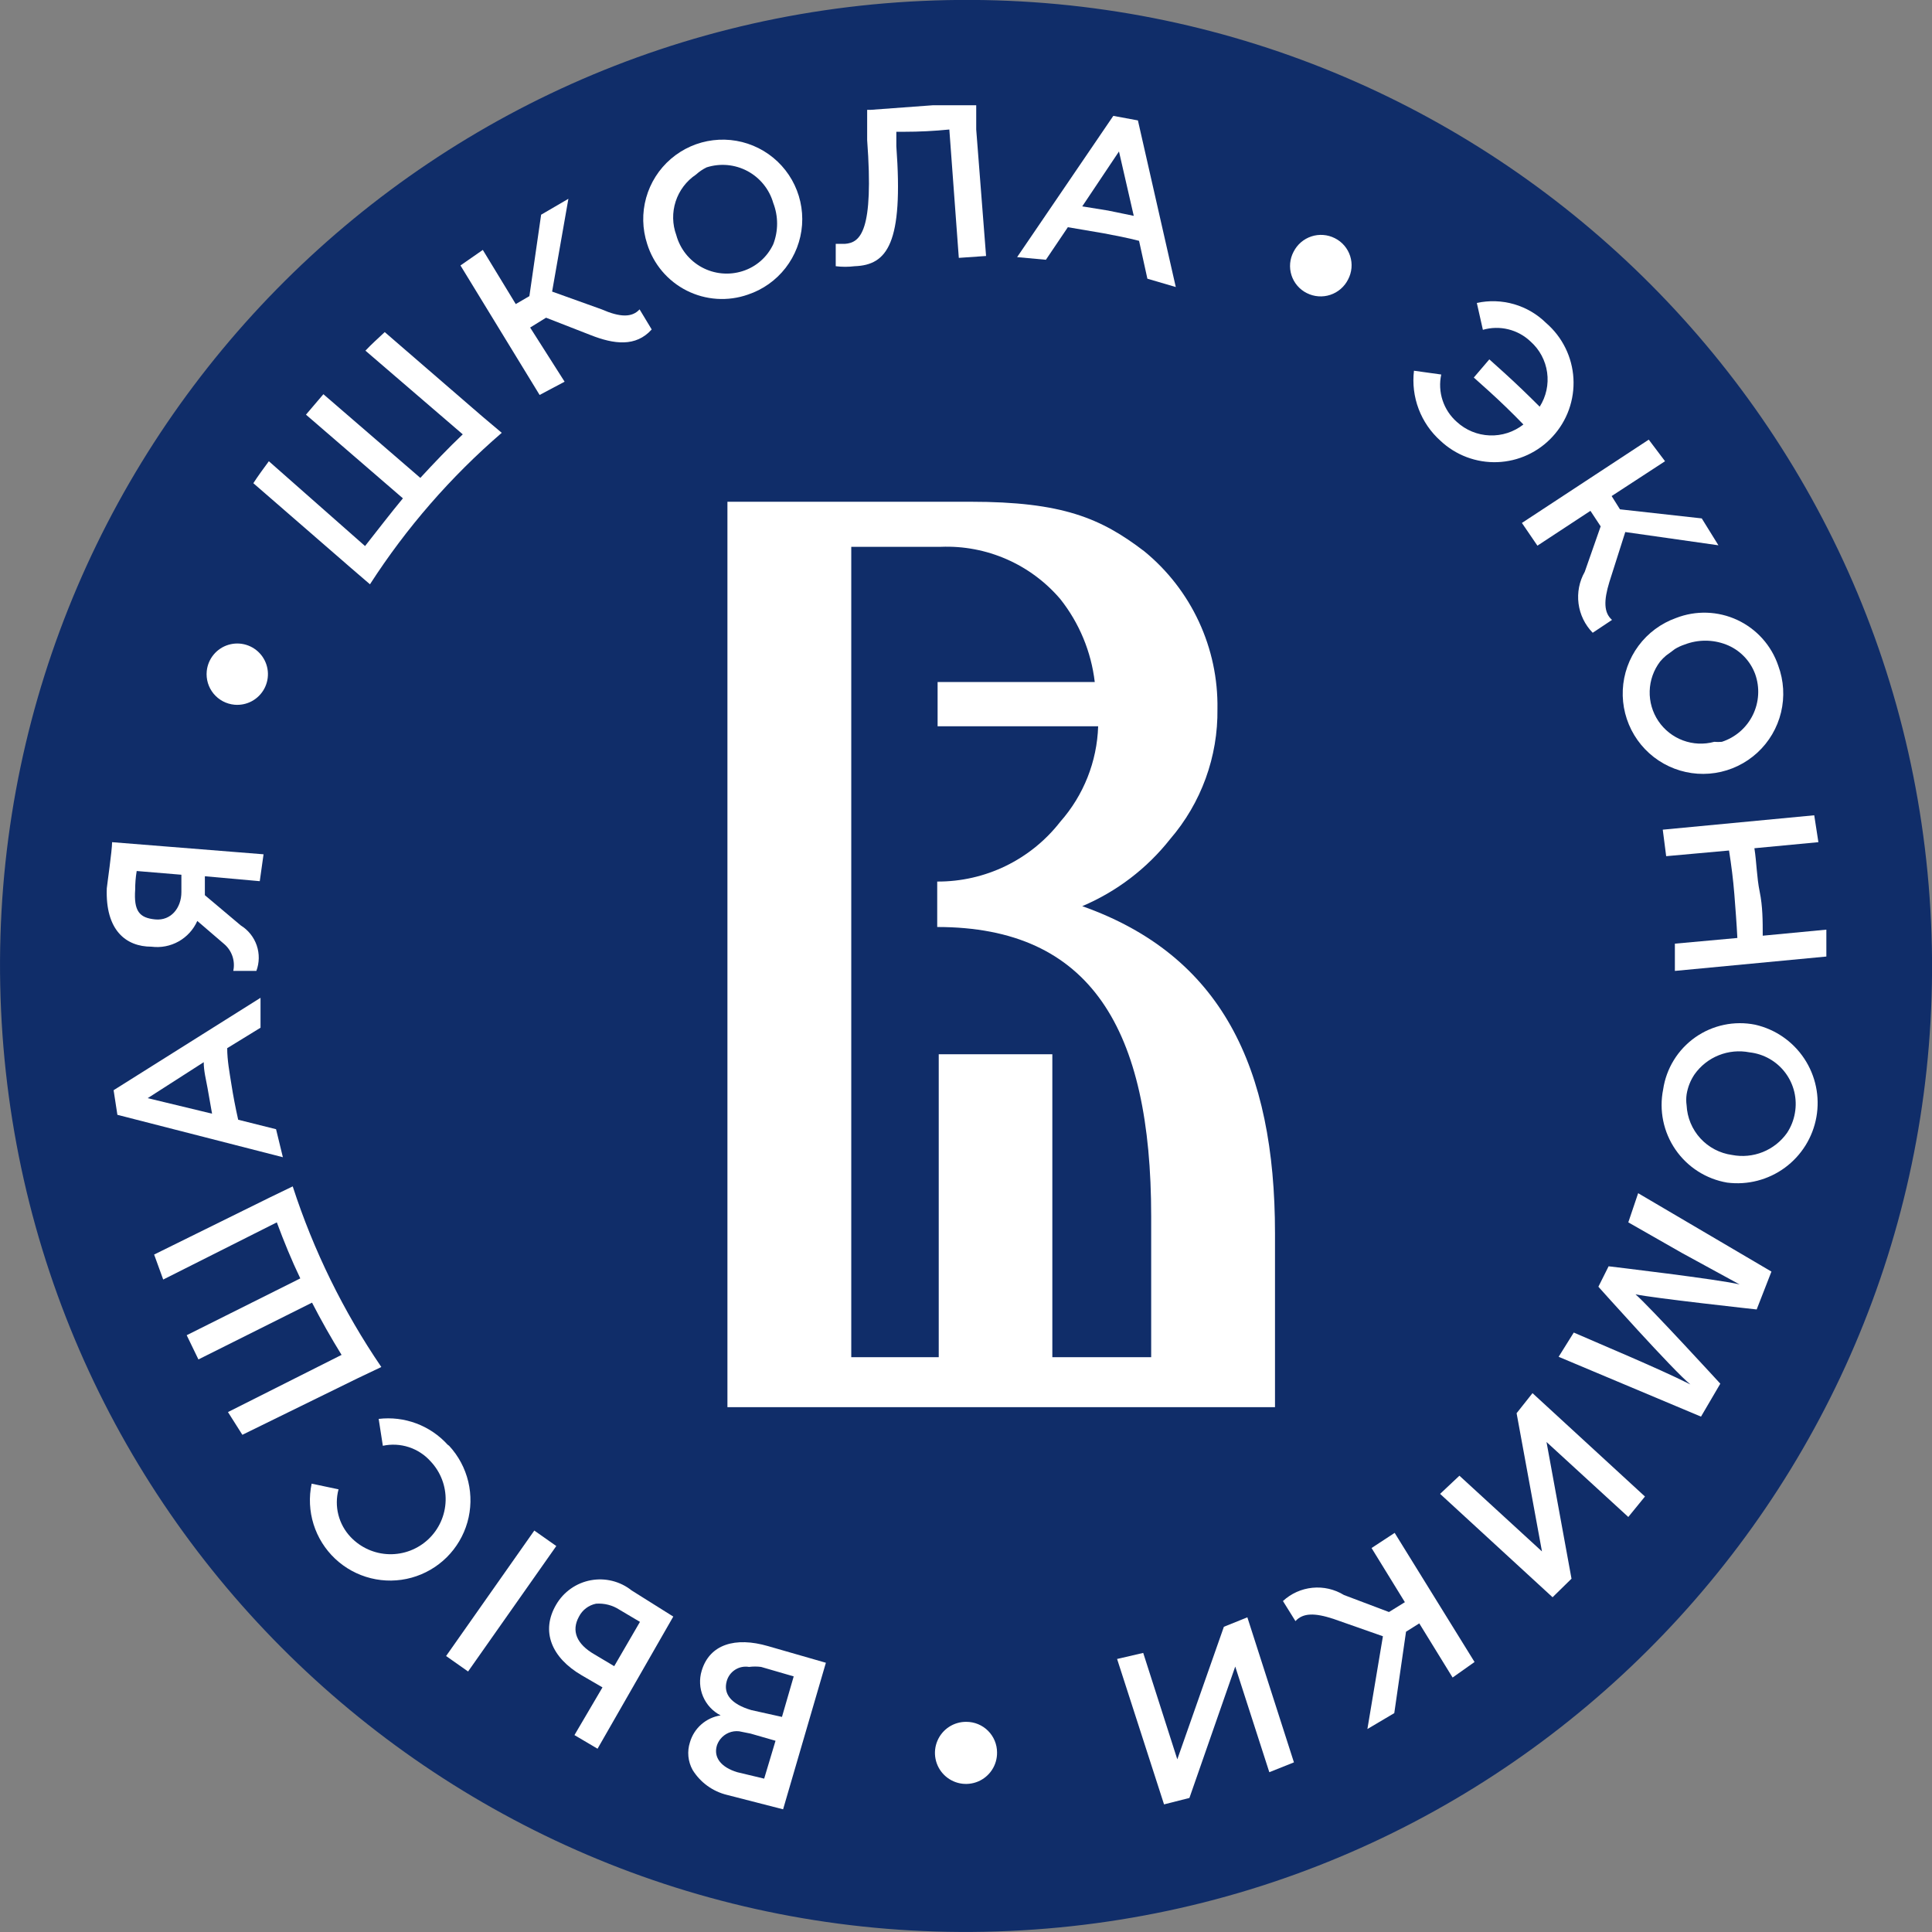 <?xml version="1.0" encoding="UTF-8"?> <svg xmlns="http://www.w3.org/2000/svg" width="176" height="176" viewBox="0 0 176 176" fill="none"><rect x="0" y="0" width="176" height="176" fill="#808080" stroke="none"/><g clip-path="url(#clip0_916_548)"><path d="M91.995 175.904C140.546 173.699 178.117 132.554 175.913 84.003C173.708 35.452 132.562 -2.119 84.011 0.085C35.46 2.29 -2.111 43.435 0.094 91.987C2.298 140.538 43.444 178.109 91.995 175.904Z" fill="#102D69"></path><path d="M151.784 77.996L157.51 77.479C157.717 78.79 157.889 80.135 157.993 81.446C158.096 82.757 158.2 84.102 158.269 85.447L152.577 85.965V88.448L166.376 87.138V84.688L160.58 85.24C160.58 83.895 160.58 82.584 160.304 81.239C160.028 79.893 160.028 78.583 159.821 77.272L165.651 76.72L165.272 74.27L151.473 75.581L151.784 77.996Z" fill="white"></path><path d="M51.434 34.772L48.295 29.839L49.744 28.942L53.814 30.529C55.919 31.357 57.919 31.633 59.368 30.012L58.264 28.183C57.574 28.942 56.47 28.908 54.815 28.183L50.296 26.562L51.779 18.11L49.295 19.559L48.226 26.976L46.984 27.7L43.983 22.767L41.947 24.182L49.157 35.979L51.434 34.772Z" fill="white"></path><path d="M81.653 13.315V12.005H82.343C83.722 12.005 85.102 11.936 86.482 11.798L87.345 23.492L89.828 23.319L88.931 11.798V9.59H84.964L79.341 10.004H78.996V12.212V12.764C79.617 21.112 78.376 22.112 76.961 22.215H76.133V24.251C76.706 24.323 77.285 24.323 77.858 24.251C80.825 24.147 82.308 22.181 81.653 13.315Z" fill="white"></path><path d="M68.13 26.838C69.488 26.386 70.681 25.541 71.559 24.412C72.437 23.282 72.961 21.917 73.065 20.49C73.169 19.063 72.847 17.637 72.142 16.392C71.436 15.147 70.377 14.139 69.099 13.496C67.821 12.852 66.381 12.601 64.961 12.775C63.54 12.948 62.203 13.539 61.118 14.472C60.033 15.404 59.248 16.638 58.863 18.016C58.478 19.394 58.51 20.855 58.954 22.216C59.239 23.131 59.704 23.98 60.324 24.712C60.944 25.444 61.705 26.043 62.561 26.475C63.417 26.906 64.352 27.161 65.308 27.223C66.265 27.285 67.225 27.155 68.13 26.838ZM64.37 15.247C64.981 15.052 65.626 14.98 66.265 15.038C66.904 15.096 67.525 15.282 68.092 15.584C68.658 15.887 69.158 16.3 69.561 16.799C69.965 17.298 70.264 17.873 70.441 18.49C70.909 19.7 70.909 21.041 70.441 22.25C70.17 22.829 69.782 23.346 69.301 23.768C68.82 24.189 68.257 24.507 67.647 24.699C67.036 24.894 66.391 24.963 65.753 24.903C65.114 24.843 64.494 24.654 63.93 24.348C63.366 24.041 62.87 23.624 62.471 23.122C62.073 22.619 61.78 22.041 61.61 21.422C61.247 20.434 61.226 19.353 61.551 18.352C61.877 17.351 62.529 16.488 63.404 15.903C63.693 15.639 64.018 15.419 64.37 15.247Z" fill="white"></path><path d="M141.435 39.774C142.091 39.064 142.597 38.228 142.924 37.318C143.25 36.408 143.39 35.441 143.336 34.475C143.281 33.51 143.033 32.565 142.605 31.698C142.178 30.83 141.58 30.057 140.848 29.425C140.031 28.62 139.026 28.03 137.924 27.711C136.821 27.392 135.657 27.353 134.535 27.597L135.087 30.046C135.842 29.828 136.641 29.812 137.404 30C138.166 30.188 138.867 30.572 139.434 31.116C140.254 31.845 140.787 32.843 140.939 33.93C141.091 35.017 140.851 36.123 140.262 37.049C139.227 36.014 138.158 34.979 137.054 33.979L135.674 32.737L134.259 34.393L135.605 35.6C136.674 36.566 137.744 37.601 138.778 38.67C137.902 39.357 136.811 39.71 135.698 39.665C134.586 39.621 133.526 39.183 132.707 38.429C132.109 37.901 131.663 37.223 131.414 36.465C131.166 35.707 131.124 34.897 131.293 34.117L128.809 33.772C128.668 34.952 128.814 36.148 129.235 37.259C129.655 38.37 130.338 39.363 131.224 40.154C131.916 40.805 132.731 41.313 133.621 41.647C134.511 41.981 135.459 42.135 136.409 42.1C137.359 42.064 138.292 41.841 139.155 41.441C140.018 41.042 140.793 40.476 141.435 39.774Z" fill="white"></path><path d="M106.593 76.444C109.433 73.148 110.966 68.927 110.906 64.577C110.949 61.838 110.372 59.125 109.219 56.64C108.067 54.155 106.367 51.962 104.248 50.227C100.281 47.191 96.762 45.708 88.414 45.708H66.267V128.188H116.149V112.354C116.149 97.21 111.25 87.034 98.59 82.549C101.729 81.219 104.481 79.119 106.593 76.444ZM96.59 74.857C95.263 76.563 93.562 77.942 91.618 78.887C89.675 79.832 87.54 80.318 85.378 80.307V84.447C99.384 84.447 104.869 93.761 104.869 110.802V123.635H95.865V96.038H85.516V123.635H77.548V49.813H85.723C87.776 49.733 89.821 50.12 91.703 50.945C93.585 51.769 95.256 53.01 96.59 54.573C98.317 56.751 99.404 59.367 99.729 62.128H85.413V66.164H100.039C99.936 69.375 98.716 72.449 96.59 74.857Z" fill="white"></path><path d="M119.047 26.7C119.375 26.866 119.733 26.966 120.1 26.993C120.467 27.021 120.835 26.976 121.185 26.86C121.534 26.745 121.857 26.561 122.135 26.321C122.414 26.08 122.642 25.787 122.807 25.458C122.979 25.133 123.084 24.776 123.116 24.41C123.149 24.044 123.107 23.674 122.995 23.324C122.882 22.974 122.701 22.649 122.461 22.37C122.222 22.091 121.929 21.862 121.599 21.698C121.271 21.532 120.913 21.432 120.546 21.405C120.179 21.377 119.811 21.422 119.461 21.538C119.112 21.653 118.789 21.837 118.51 22.077C118.232 22.318 118.004 22.611 117.839 22.94C117.667 23.265 117.562 23.622 117.529 23.988C117.497 24.355 117.538 24.724 117.651 25.074C117.763 25.425 117.945 25.749 118.185 26.028C118.424 26.307 118.717 26.536 119.047 26.7Z" fill="white"></path><path d="M97.279 20.698L100.522 21.25C101.626 21.456 102.695 21.663 103.765 21.939L104.524 25.389L107.111 26.148L103.661 10.97L101.419 10.556L92.657 23.423L95.279 23.664L97.279 20.698ZM101.936 13.798L103.282 19.663L100.936 19.18L98.59 18.8L101.936 13.798Z" fill="white"></path><path d="M152.681 56.298C151.315 56.785 150.124 57.667 149.261 58.833C148.398 59.998 147.9 61.394 147.832 62.843C147.764 64.291 148.128 65.727 148.878 66.969C149.628 68.21 150.73 69.2 152.045 69.813C153.359 70.427 154.826 70.635 156.259 70.413C157.692 70.191 159.026 69.547 160.093 68.564C161.159 67.582 161.91 66.304 162.248 64.894C162.587 63.483 162.499 62.004 161.995 60.645C161.687 59.734 161.198 58.896 160.558 58.18C159.917 57.464 159.138 56.886 158.267 56.479C157.397 56.073 156.453 55.847 155.492 55.816C154.532 55.785 153.576 55.949 152.681 56.298ZM159.89 61.403C160.106 62.008 160.199 62.649 160.162 63.29C160.126 63.93 159.961 64.557 159.678 65.133C159.395 65.709 158.999 66.222 158.514 66.642C158.029 67.062 157.465 67.38 156.855 67.578C156.625 67.598 156.394 67.598 156.165 67.578C155.226 67.835 154.23 67.791 153.317 67.452C152.404 67.113 151.621 66.497 151.076 65.69C150.532 64.883 150.254 63.926 150.282 62.953C150.31 61.98 150.642 61.04 151.232 60.265C151.398 60.064 151.583 59.88 151.784 59.713L152.163 59.437L152.577 59.127C152.859 58.954 153.16 58.815 153.474 58.713C154.684 58.248 156.024 58.248 157.234 58.713C157.843 58.947 158.394 59.308 158.852 59.772C159.31 60.236 159.664 60.792 159.89 61.403Z" fill="white"></path><path d="M140.055 49.709L144.884 46.536L145.816 47.95L144.367 52.09C143.869 52.968 143.67 53.986 143.801 54.987C143.932 55.989 144.385 56.922 145.091 57.643L146.851 56.471C146.092 55.815 146.092 54.711 146.609 53.021L148.058 48.467L156.544 49.675L155.026 47.225L147.575 46.398L146.816 45.19L151.68 42.017L150.197 40.05L138.641 47.639L140.055 49.709Z" fill="white"></path><path d="M21.353 64.198C21.902 64.249 22.454 64.137 22.94 63.876C23.425 63.614 23.823 63.215 24.081 62.728C24.34 62.241 24.449 61.688 24.395 61.139C24.34 60.59 24.124 60.07 23.775 59.644C23.425 59.217 22.957 58.904 22.429 58.743C21.902 58.582 21.339 58.581 20.81 58.74C20.282 58.898 19.813 59.21 19.461 59.635C19.11 60.06 18.892 60.579 18.835 61.128C18.797 61.495 18.832 61.866 18.938 62.22C19.044 62.573 19.22 62.902 19.454 63.188C19.688 63.473 19.976 63.709 20.302 63.883C20.628 64.056 20.986 64.163 21.353 64.198Z" fill="white"></path><path d="M111.492 148.196L107.249 160.27L104.144 150.576L101.764 151.128L106.041 164.375L108.353 163.788L112.527 151.818L115.631 161.442L117.874 160.546L113.631 147.333L111.492 148.196Z" fill="white"></path><path d="M88.035 156.855C87.472 156.848 86.921 157.009 86.45 157.317C85.98 157.625 85.612 158.067 85.394 158.585C85.175 159.103 85.116 159.675 85.224 160.227C85.332 160.779 85.603 161.286 86 161.683C86.398 162.081 86.905 162.351 87.457 162.459C88.009 162.567 88.58 162.508 89.099 162.29C89.617 162.072 90.058 161.704 90.367 161.233C90.675 160.763 90.836 160.211 90.829 159.649C90.829 158.908 90.534 158.197 90.01 157.673C89.486 157.149 88.776 156.855 88.035 156.855Z" fill="white"></path><path d="M124.945 141.021L127.981 145.954L126.532 146.851L122.427 145.299C121.568 144.773 120.56 144.542 119.558 144.642C118.555 144.741 117.612 145.166 116.873 145.85L118.012 147.679C118.702 146.92 119.771 146.92 121.461 147.472L125.98 149.059L124.566 157.51L127.015 156.061L128.085 148.645L129.292 147.886L132.328 152.819L134.328 151.404L127.05 139.641L124.945 141.021Z" fill="white"></path><path d="M138.158 128.74L140.469 141.331L132.949 134.432L131.189 136.088L141.435 145.505L143.16 143.815L140.883 131.362L148.334 138.192L149.852 136.329L139.607 126.912L138.158 128.74Z" fill="white"></path><path d="M159.89 93.347C158.95 93.159 157.982 93.164 157.044 93.362C156.105 93.56 155.217 93.946 154.433 94.498C153.649 95.05 152.986 95.755 152.483 96.571C151.98 97.387 151.648 98.297 151.508 99.246C151.319 100.187 151.32 101.157 151.513 102.097C151.705 103.038 152.085 103.93 152.628 104.721C153.172 105.513 153.869 106.187 154.678 106.704C155.487 107.221 156.391 107.571 157.338 107.732C159.201 107.971 161.086 107.484 162.6 106.372C164.114 105.259 165.142 103.606 165.47 101.756C165.799 99.906 165.402 98 164.363 96.435C163.324 94.869 161.723 93.763 159.89 93.347ZM163.512 101.384C163.402 102.038 163.155 102.661 162.788 103.213C162.235 103.992 161.469 104.595 160.582 104.95C159.695 105.305 158.724 105.396 157.786 105.214C156.677 105.062 155.656 104.527 154.9 103.702C154.144 102.876 153.701 101.813 153.646 100.695C153.598 100.363 153.598 100.026 153.646 99.694C153.751 99.039 153.998 98.415 154.371 97.866C154.924 97.087 155.69 96.483 156.577 96.129C157.464 95.774 158.435 95.682 159.373 95.865C160.016 95.936 160.637 96.137 161.199 96.457C161.761 96.778 162.251 97.21 162.639 97.727C163.027 98.245 163.305 98.836 163.455 99.465C163.605 100.094 163.625 100.748 163.512 101.384Z" fill="white"></path><path d="M63.922 152.198C63.687 152.971 63.731 153.802 64.046 154.545C64.362 155.289 64.928 155.899 65.647 156.268C64.996 156.367 64.387 156.65 63.891 157.084C63.396 157.518 63.036 158.085 62.852 158.717C62.718 159.131 62.67 159.568 62.711 160.002C62.753 160.435 62.883 160.855 63.094 161.236C63.8 162.378 64.928 163.196 66.233 163.512L71.338 164.823L75.236 151.473L69.959 149.955C66.992 149.093 64.646 149.783 63.922 152.198ZM67.164 161.443C65.681 160.994 64.991 160.097 65.302 159.028C65.37 158.816 65.475 158.618 65.612 158.441C65.812 158.182 66.077 157.979 66.379 157.852C66.681 157.725 67.011 157.678 67.337 157.717L68.372 157.924L70.648 158.579L69.614 162.029L67.164 161.443ZM68.441 155.785C66.578 155.233 65.888 154.302 66.198 153.163C66.313 152.73 66.585 152.356 66.962 152.113C67.338 151.87 67.792 151.777 68.234 151.853C68.6 151.805 68.971 151.805 69.338 151.853L72.304 152.715L71.235 156.406L68.441 155.785Z" fill="white"></path><path d="M148.334 111.354L153.232 114.148L158.476 117.011C156.751 116.563 146.54 115.356 146.54 115.356L145.609 117.218C145.609 117.218 152.508 124.946 153.991 126.118C152.266 125.256 150.3 124.394 148.644 123.669L143.366 121.392L141.987 123.6L154.957 129.051L156.716 126.049C156.716 126.049 150.197 118.943 148.989 117.908C150.576 118.253 160.028 119.288 160.028 119.288L161.373 115.838L149.231 108.698L148.334 111.354Z" fill="white"></path><path d="M25.148 102.868L21.698 102.005C21.457 100.936 21.25 99.867 21.077 98.763C20.905 97.659 20.698 96.589 20.698 95.486L23.733 93.623V90.897L10.349 99.315L10.694 101.557L25.769 105.42L25.148 102.868ZM18.559 96.762C18.559 97.555 18.766 98.349 18.904 99.108L19.318 101.453L13.454 100.039L18.559 96.762Z" fill="white"></path><path d="M50.675 146.161C49.226 148.61 50.261 151.025 52.986 152.612L54.884 153.716L52.331 158.062L54.435 159.304L61.334 147.265L57.54 144.885C57.022 144.472 56.421 144.176 55.779 144.016C55.136 143.856 54.467 143.836 53.816 143.957C53.165 144.078 52.548 144.337 52.006 144.718C51.464 145.098 51.01 145.59 50.675 146.161ZM55.953 151.784L54.159 150.714C52.538 149.783 52.02 148.576 52.745 147.265C52.899 146.965 53.118 146.704 53.387 146.501C53.656 146.298 53.967 146.158 54.297 146.092C55.051 146.037 55.803 146.23 56.436 146.644L58.299 147.748L55.953 151.784Z" fill="white"></path><path d="M33.703 53.228C37.023 48.077 41.066 43.43 45.708 39.429L43.948 37.946L35.048 30.253C34.462 30.805 33.841 31.357 33.289 31.944L42.155 39.567C40.809 40.844 39.533 42.189 38.291 43.535L29.46 35.911L27.873 37.774L36.704 45.397C35.531 46.812 34.427 48.261 33.255 49.744L24.492 42.017C24.009 42.672 23.527 43.328 23.078 44.017L31.978 51.745L33.703 53.228Z" fill="white"></path><path d="M13.799 86.241C14.654 86.352 15.523 86.184 16.275 85.761C17.027 85.338 17.623 84.684 17.973 83.895L20.422 85.999C20.768 86.294 21.028 86.678 21.174 87.109C21.32 87.541 21.346 88.004 21.25 88.448H23.354C23.633 87.701 23.645 86.881 23.387 86.126C23.129 85.371 22.617 84.729 21.94 84.309L18.663 81.549V79.824L23.664 80.273L24.009 77.824L10.211 76.72C10.211 77.479 9.762 80.549 9.728 80.928C9.59 84.723 11.453 86.241 13.799 86.241ZM12.384 79.341L16.524 79.686V81.273C16.524 82.688 15.592 83.895 14.143 83.757C12.695 83.619 12.177 82.998 12.315 81.032C12.315 80.514 12.35 79.962 12.453 79.341H12.384Z" fill="white"></path><path d="M34.738 124.531C31.278 119.458 28.56 113.918 26.666 108.077L24.596 109.077L14.04 114.286L14.868 116.563L25.217 111.354C25.872 113.113 26.562 114.803 27.356 116.459L17.007 121.634L18.076 123.841L28.425 118.667C29.253 120.277 30.15 121.864 31.116 123.427L20.767 128.636L22.078 130.706L32.633 125.532L34.738 124.531Z" fill="white"></path><path d="M48.673 139.43L40.638 150.859L42.641 152.268L50.677 140.839L48.673 139.43Z" fill="white"></path><path d="M40.775 131.604C39.991 130.74 39.012 130.077 37.92 129.669C36.828 129.261 35.654 129.12 34.496 129.258L34.876 131.707C35.661 131.539 36.476 131.581 37.239 131.829C38.003 132.078 38.687 132.523 39.222 133.121C40.137 134.087 40.631 135.376 40.596 136.705C40.56 138.035 39.998 139.295 39.033 140.21C38.067 141.125 36.778 141.619 35.449 141.584C34.119 141.548 32.858 140.986 31.944 140.021C31.403 139.451 31.018 138.752 30.824 137.991C30.631 137.23 30.636 136.432 30.84 135.674L28.39 135.157C28.13 136.385 28.19 137.659 28.565 138.857C28.94 140.055 29.617 141.137 30.53 141.997C31.444 142.858 32.564 143.469 33.783 143.771C35.001 144.074 36.277 144.058 37.487 143.724C38.697 143.391 39.801 142.751 40.693 141.868C41.584 140.984 42.233 139.886 42.578 138.679C42.922 137.471 42.949 136.196 42.658 134.975C42.366 133.754 41.765 132.628 40.913 131.707L40.775 131.604Z" fill="white"></path></g><defs><clipPath id="clip0_916_548"><rect width="176" height="176" fill="white"></rect></clipPath></defs></svg> 